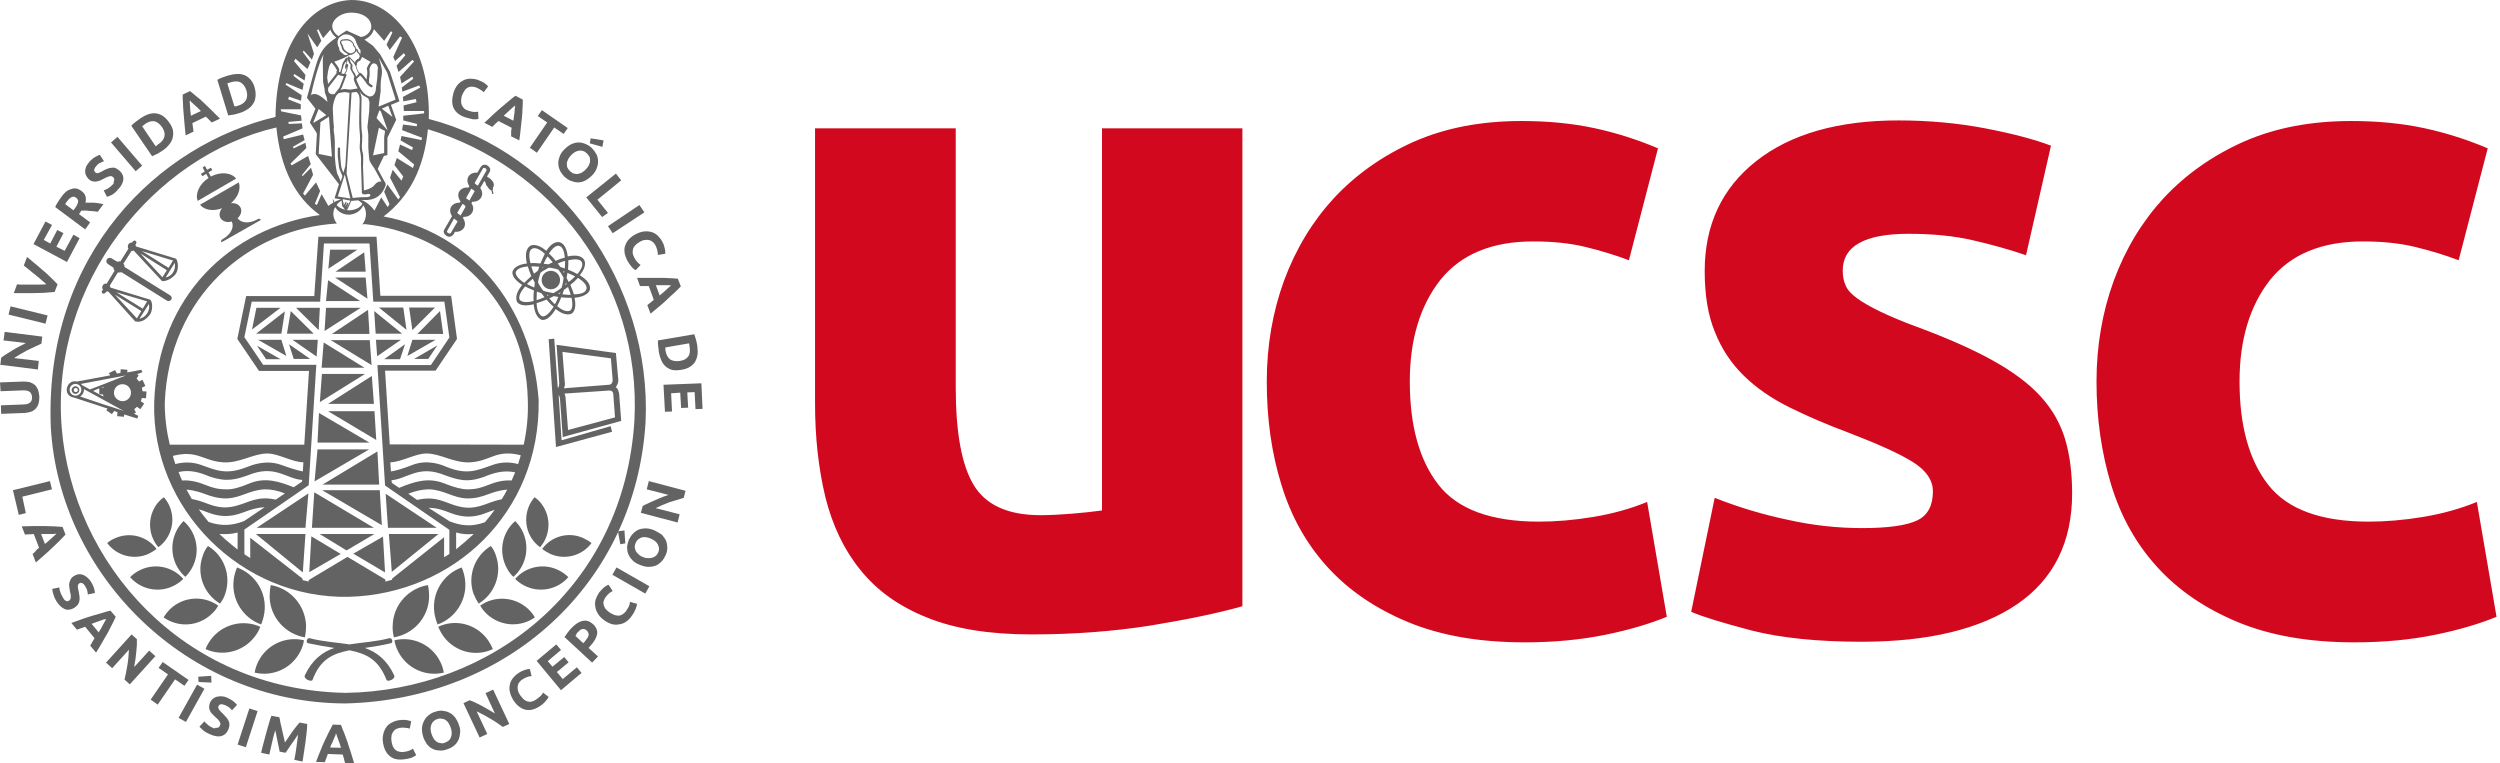 <?xml version="1.0" encoding="UTF-8"?><svg width="262" height="80" viewBox="0 0 262 80" fill="none" xmlns="http://www.w3.org/2000/svg">
<path d="M195.181 55.344C197.89 55.344 199.798 55.067 200.907 54.544C202.015 54.02 202.569 53.005 202.569 51.496C202.569 50.327 201.861 49.28 200.414 48.388C198.967 47.495 196.751 46.51 193.796 45.371C191.488 44.509 189.395 43.616 187.548 42.693C185.67 41.77 184.069 40.661 182.777 39.4C181.453 38.107 180.437 36.598 179.729 34.813C178.991 33.028 178.652 30.904 178.652 28.411C178.652 23.547 180.468 19.7 184.069 16.868C187.671 14.036 192.657 12.62 198.967 12.62C202.107 12.62 205.154 12.897 208.048 13.451C210.941 14.005 213.25 14.621 214.943 15.267L212.326 26.748C210.633 26.164 208.756 25.64 206.755 25.179C204.754 24.717 202.507 24.502 200.014 24.502C195.428 24.502 193.119 25.794 193.119 28.349C193.119 28.934 193.211 29.457 193.427 29.919C193.612 30.381 194.012 30.812 194.596 31.242C195.181 31.674 195.982 32.135 196.997 32.628C198.013 33.12 199.306 33.674 200.907 34.259C204.139 35.459 206.786 36.629 208.879 37.799C210.972 38.968 212.634 40.2 213.865 41.554C215.097 42.908 215.928 44.386 216.42 46.017C216.913 47.649 217.159 49.557 217.159 51.712C217.159 56.821 215.22 60.7 211.403 63.316C207.555 65.933 202.107 67.256 195.089 67.256C190.503 67.256 186.655 66.856 183.608 66.087C180.56 65.286 178.437 64.64 177.236 64.117L179.699 52.173C182.192 53.158 184.747 53.928 187.394 54.482C190.01 55.067 192.596 55.344 195.181 55.344ZM130.203 63.532C127.71 64.24 124.478 64.917 120.538 65.563C116.598 66.179 112.442 66.487 108.102 66.487C103.701 66.487 100.038 65.902 97.114 64.701C94.189 63.532 91.881 61.87 90.157 59.715C88.433 57.591 87.233 55.036 86.494 52.081C85.786 49.126 85.417 45.863 85.417 42.324V13.451H100.161V40.569C100.161 45.309 100.776 48.726 102.038 50.819C103.3 52.912 105.609 53.99 109.026 53.99C110.072 53.99 111.15 53.928 112.319 53.836C113.489 53.743 114.566 53.62 115.49 53.497V13.451H130.203V63.532ZM219.714 39.984C219.714 36.229 220.329 32.689 221.53 29.396C222.761 26.071 224.515 23.178 226.793 20.715C229.102 18.253 231.903 16.283 235.166 14.836C238.459 13.39 242.214 12.682 246.401 12.682C249.171 12.682 251.695 12.928 254.004 13.42C256.312 13.913 258.528 14.621 260.714 15.544L257.666 27.272C256.281 26.748 254.773 26.287 253.142 25.887C251.51 25.486 249.663 25.302 247.632 25.302C243.292 25.302 240.06 26.656 237.905 29.334C235.781 32.043 234.704 35.583 234.704 39.984C234.704 44.663 235.72 48.264 237.72 50.819C239.721 53.374 243.23 54.667 248.217 54.667C250.002 54.667 251.91 54.513 253.942 54.174C255.973 53.836 257.851 53.312 259.575 52.604L261.637 64.64C259.913 65.348 257.79 65.994 255.235 66.517C252.68 67.041 249.848 67.318 246.739 67.318C241.999 67.318 237.936 66.61 234.519 65.194C231.103 63.778 228.302 61.87 226.085 59.438C223.869 57.006 222.268 54.144 221.253 50.819C220.237 47.464 219.714 43.863 219.714 39.984ZM132.758 39.984C132.758 36.229 133.373 32.689 134.574 29.396C135.805 26.071 137.56 23.178 139.837 20.715C142.146 18.253 144.947 16.283 148.21 14.836C151.503 13.39 155.259 12.682 159.445 12.682C162.215 12.682 164.739 12.928 167.048 13.42C169.356 13.913 171.572 14.621 173.758 15.544L170.711 27.272C169.325 26.748 167.817 26.287 166.186 25.887C164.554 25.486 162.708 25.302 160.676 25.302C156.336 25.302 153.104 26.656 150.949 29.334C148.825 32.043 147.748 35.583 147.748 39.984C147.748 44.663 148.764 48.264 150.765 50.819C152.765 53.374 156.274 54.667 161.261 54.667C163.046 54.667 164.955 54.513 166.986 54.174C169.018 53.836 170.895 53.312 172.619 52.604L174.681 64.64C172.958 65.348 170.834 65.994 168.279 66.517C165.724 67.041 162.892 67.318 159.783 67.318C155.043 67.318 150.98 66.61 147.563 65.194C144.147 63.778 141.346 61.87 139.129 59.438C136.913 57.006 135.313 54.144 134.297 50.819C133.25 47.464 132.758 43.863 132.758 39.984Z" fill="#D2091E"/>
<path d="M12.189 30.628L14.959 32.351L15.421 31.582L12.189 30.628ZM18.314 27.549L17.36 29.088C18.099 28.904 18.438 28.257 18.314 27.549ZM14.867 26.318L17.668 28.073L18.13 27.303L14.867 26.318ZM14.713 26.564L17.022 29.058L17.483 28.319L14.713 26.564ZM15.606 31.859L14.621 33.398C15.36 33.244 15.76 32.474 15.606 31.859ZM12.035 30.874L14.344 33.367L14.806 32.597L12.035 30.874ZM17.514 31.52L12.743 28.534L12.343 28.565L11.512 29.92L11.573 30.135L15.606 31.366C15.975 31.366 16.067 32.321 15.76 32.905C15.267 33.583 14.713 33.829 14.159 33.675L11.327 30.535L11.143 30.566L11.05 30.689C10.742 30.935 10.496 30.597 10.804 30.351C10.558 30.135 10.835 29.612 11.173 29.735L12.004 28.381C11.912 28.227 11.881 28.104 11.881 28.042L11.266 27.642C10.927 27.272 11.358 26.903 11.666 27.057L12.281 27.426C12.374 27.395 12.497 27.395 12.62 27.395L13.451 26.072C13.267 25.672 13.574 25.364 13.851 25.426C13.974 25.087 14.375 25.179 14.282 25.518L14.19 25.641C14.221 25.703 14.251 25.795 14.251 25.826L18.376 27.088C18.561 27.057 18.807 27.95 18.499 28.565C18.099 29.304 16.991 29.642 16.899 29.366L14.005 26.257C13.913 26.287 13.851 26.318 13.79 26.287L12.928 27.642C13.02 27.734 13.051 27.826 13.051 27.98L17.853 30.966C18.191 31.212 17.884 31.674 17.514 31.52Z" fill="#646363"/>
<path d="M13.236 41.955C13.666 41.74 13.851 41.216 13.636 40.755C13.42 40.324 12.897 40.139 12.435 40.355C12.004 40.57 11.82 41.093 12.035 41.555C12.281 41.986 12.805 42.171 13.236 41.955ZM8.526 40.847C8.526 40.508 8.249 40.231 7.911 40.231C7.572 40.231 7.295 40.508 7.295 40.847C7.295 41.186 7.572 41.463 7.911 41.463C8.249 41.463 8.526 41.186 8.526 40.847ZM11.05 42.448L11.266 42.509L12.959 43.063L8.803 40.785C8.803 41.124 8.68 41.37 8.403 41.555L11.05 42.448ZM9.419 40.816L10.866 40.262L13.205 39.339L10.773 39.8L8.495 40.231L8.588 40.355L9.419 40.816ZM9.757 40.97L10.373 41.309L10.835 41.555L10.804 41.34L10.404 41.309V40.693L9.757 40.97ZM10.866 40.539L10.619 40.632H10.835L10.866 40.539ZM14.929 39L14.374 39.216L14.528 39.339L14.313 39.677C14.405 39.77 14.498 39.862 14.559 39.985L14.929 39.8L15.236 40.447L14.867 40.632C14.898 40.755 14.929 40.878 14.929 41.001L15.36 41.032L15.298 41.74L14.867 41.709C14.836 41.832 14.805 41.955 14.744 42.047L15.113 42.294L14.713 42.879L14.344 42.632C14.251 42.725 14.159 42.817 14.067 42.879L14.251 43.248L14.036 43.34L14.498 43.587L14.374 43.864L13.02 43.433L12.989 43.679L12.281 43.617L12.312 43.186C12.189 43.156 12.066 43.125 11.974 43.063L11.727 43.402L11.143 43.002L11.266 42.817L7.787 41.678C6.464 41.493 6.956 39.708 8.064 39.985L11.543 39.339L11.419 39.093L12.066 38.785L12.251 39.154C12.374 39.123 12.497 39.093 12.62 39.093L12.651 38.692L13.359 38.754L13.328 39.031L14.805 38.754L14.929 39ZM7.726 40.878C7.726 41.001 7.818 41.093 7.941 41.093C8.064 41.093 8.157 41.001 8.157 40.878C8.157 40.755 8.064 40.662 7.941 40.662C7.818 40.662 7.726 40.755 7.726 40.878ZM7.51 40.878C7.51 40.662 7.695 40.478 7.911 40.478C8.126 40.478 8.311 40.662 8.311 40.878C8.311 41.093 8.126 41.278 7.911 41.278C7.695 41.278 7.51 41.093 7.51 40.878Z" fill="#646363"/>
<path d="M23.209 25.395C23.209 25.395 23.085 25.179 23.301 25.087C24.347 24.471 24.532 23.702 24.286 23.209C23.824 23.363 23.332 23.209 23.116 22.871C22.931 22.563 22.993 22.163 23.27 21.824C22.378 22.163 21.423 22.04 20.962 21.455L25.025 19.115C25.271 19.823 24.932 20.685 24.194 21.301C24.594 21.239 24.994 21.393 25.178 21.701C25.394 22.07 25.271 22.532 24.901 22.871C25.209 23.302 25.979 23.548 27.025 22.963C27.241 22.84 27.333 23.055 27.333 23.055L23.209 25.395ZM20.715 21.055C20.438 20.285 20.9 19.269 21.854 18.654L21.608 18.223L21.208 18.469L21.054 18.223L21.454 17.976L21.239 17.546L21.485 17.392L21.7 17.792L22.1 17.576L22.254 17.823L21.854 18.069L22.1 18.5C23.116 17.976 24.224 18.069 24.748 18.715L20.715 21.055Z" fill="#646363"/>
<path d="M32.751 71.258C32.658 71.504 31.766 71.166 31.95 70.766C32.72 69.134 33.797 68.334 35.029 67.903C34.197 67.78 33.305 67.626 32.289 67.411C32.012 67.349 32.166 66.795 32.474 66.887C33.859 67.257 35.275 67.318 36.629 67.534C37.953 67.318 39.369 67.257 40.785 66.887C41.092 66.795 41.246 67.349 40.969 67.411C39.953 67.657 39.03 67.78 38.23 67.903C39.461 68.334 40.538 69.134 41.308 70.766C41.492 71.166 40.631 71.504 40.508 71.258C39.676 69.134 38.445 68.519 36.629 68.149C34.782 68.519 33.551 69.134 32.751 71.258Z" fill="#646363"/>
<path d="M48.726 60.67C49.034 62.794 47.772 64.763 45.863 65.441C45.709 65.071 45.586 64.671 45.525 64.24C45.217 62.116 46.479 60.146 48.387 59.469C48.541 59.839 48.664 60.239 48.726 60.67ZM51.989 58.269C52.635 60.177 51.835 62.239 50.173 63.255C49.957 62.947 49.773 62.578 49.619 62.209C48.972 60.3 49.773 58.238 51.435 57.222C51.681 57.499 51.866 57.869 51.989 58.269ZM54.667 55.498C55.59 57.191 55.19 59.254 53.805 60.454C53.528 60.208 53.312 59.9 53.128 59.562C52.204 57.869 52.604 55.806 53.99 54.606C54.236 54.852 54.482 55.16 54.667 55.498ZM56.76 52.821C57.806 54.206 57.683 56.114 56.606 57.345C56.329 57.161 56.083 56.914 55.867 56.637C54.821 55.252 54.944 53.344 56.021 52.112C56.298 52.297 56.544 52.513 56.76 52.821ZM46.51 66.734C46.264 66.395 46.079 66.056 45.925 65.687C47.679 64.856 49.834 65.348 51.065 66.98C51.312 67.318 51.496 67.657 51.65 68.026C49.896 68.857 47.741 68.365 46.51 66.734ZM51.035 64.363C50.758 64.086 50.511 63.809 50.327 63.471C51.835 62.393 53.928 62.517 55.344 63.809C55.621 64.086 55.867 64.363 56.052 64.702C54.544 65.779 52.45 65.656 51.035 64.363ZM54.851 61.316C54.513 61.131 54.236 60.916 53.99 60.67C55.128 59.346 57.098 58.946 58.699 59.839C59.038 60.023 59.315 60.239 59.561 60.485C58.422 61.809 56.452 62.209 54.851 61.316ZM57.683 58.053C57.376 57.899 57.098 57.745 56.821 57.53C57.776 56.206 59.561 55.683 61.131 56.391C61.438 56.545 61.715 56.699 61.993 56.914C61.008 58.238 59.222 58.73 57.683 58.053ZM44.971 62.578C44.909 64.733 43.309 66.456 41.277 66.795C41.185 66.395 41.123 65.964 41.154 65.533C41.215 63.378 42.816 61.655 44.848 61.316C44.94 61.716 44.971 62.147 44.971 62.578ZM41.708 68.242C41.523 67.872 41.4 67.503 41.339 67.103C43.216 66.641 45.248 67.534 46.14 69.35C46.325 69.719 46.448 70.089 46.51 70.489C44.632 70.95 42.601 70.058 41.708 68.242Z" fill="#646363"/>
<path d="M24.502 60.67C24.563 60.239 24.686 59.839 24.84 59.469C26.779 60.177 28.011 62.147 27.703 64.24C27.641 64.671 27.518 65.071 27.364 65.441C25.456 64.763 24.194 62.794 24.502 60.67ZM21.239 58.269C21.362 57.869 21.547 57.53 21.793 57.222C23.455 58.207 24.255 60.27 23.609 62.209C23.486 62.609 23.301 62.947 23.055 63.255C21.362 62.239 20.561 60.177 21.239 58.269ZM18.561 55.498C18.745 55.16 18.992 54.852 19.238 54.606C20.623 55.806 21.054 57.869 20.1 59.562C19.915 59.9 19.669 60.208 19.423 60.454C18.038 59.254 17.637 57.191 18.561 55.498ZM16.437 52.821C16.652 52.544 16.899 52.297 17.176 52.112C18.284 53.375 18.376 55.252 17.329 56.637C17.114 56.914 16.868 57.161 16.591 57.345C15.514 56.083 15.421 54.206 16.437 52.821ZM26.687 66.734C25.456 68.334 23.301 68.826 21.547 68.026C21.67 67.657 21.885 67.318 22.131 66.98C23.363 65.379 25.517 64.887 27.272 65.687C27.149 66.056 26.933 66.426 26.687 66.734ZM22.162 64.363C20.746 65.687 18.653 65.779 17.145 64.702C17.329 64.394 17.576 64.086 17.853 63.809C19.269 62.486 21.362 62.393 22.87 63.471C22.685 63.809 22.47 64.086 22.162 64.363ZM18.345 61.316C16.745 62.209 14.775 61.809 13.636 60.485C13.882 60.239 14.159 60.023 14.498 59.839C16.098 58.946 18.068 59.346 19.207 60.67C18.961 60.916 18.684 61.131 18.345 61.316ZM15.544 58.053C14.005 58.73 12.22 58.238 11.235 56.914C11.481 56.699 11.758 56.514 12.097 56.391C13.636 55.714 15.421 56.206 16.406 57.53C16.129 57.745 15.852 57.899 15.544 58.053ZM28.257 62.578C28.257 62.147 28.288 61.716 28.38 61.316C30.411 61.655 31.981 63.409 32.074 65.533C32.074 65.964 32.043 66.395 31.95 66.795C29.919 66.456 28.318 64.702 28.257 62.578ZM31.489 68.242C30.596 70.058 28.564 70.95 26.687 70.489C26.748 70.119 26.872 69.719 27.056 69.35C27.949 67.534 29.98 66.641 31.858 67.103C31.797 67.503 31.673 67.872 31.489 68.242Z" fill="#646363"/>
<path d="M59.161 41.247C59.222 41.401 59.284 41.585 59.284 41.862L59.53 45.064L64.455 43.74L64.27 41.308C64.27 40.816 63.686 40.939 63.686 40.939L59.161 41.247ZM58.945 36.876L59.192 40.108C59.253 40.385 59.099 40.693 59.099 40.693L63.809 40.323C64.209 40.323 64.209 39.831 64.209 39.831L64.024 37.553L58.945 36.876ZM58.084 35.491L58.453 40.631C58.607 40.631 58.607 40.139 58.607 40.139L58.33 36.137L64.547 36.999L64.794 39.769C64.855 40.169 64.517 40.6 64.517 40.6C64.763 40.6 64.886 41.247 64.886 41.247L65.102 44.109L58.976 45.802L58.699 41.955C58.699 41.554 58.545 41.401 58.545 41.401L58.853 46.141L63.993 44.663L64.147 45.248L58.268 46.849L57.499 35.552L58.084 35.491Z" fill="#646363"/>
<path d="M47.587 22.901L46.879 24.163C46.725 24.317 47.095 24.594 47.249 24.41L47.956 23.209C47.895 23.117 47.741 23.055 47.587 22.901ZM48.48 21.362L47.926 22.286C47.987 22.44 48.11 22.44 48.264 22.594L48.788 21.67C48.757 21.516 48.603 21.455 48.48 21.362ZM49.403 19.762L48.849 20.747C48.88 20.839 49.065 20.901 49.188 21.024L49.742 20.039C49.65 19.916 49.496 19.854 49.403 19.762ZM49.742 19.177C49.803 19.3 49.926 19.362 50.08 19.454L50.973 17.884C51.065 17.669 50.696 17.484 50.604 17.669L49.742 19.177ZM50.327 19.7C50.819 20.377 50.388 21.178 49.496 21.147L49.403 21.301C49.896 21.978 49.372 22.778 48.603 22.717L48.511 22.84C49.095 23.702 48.418 24.379 47.679 24.287C47.464 24.779 47.156 24.933 46.787 24.718C46.51 24.502 46.417 24.287 46.571 24.04L47.372 22.655C46.848 21.824 47.464 21.209 48.172 21.239L48.264 21.116C47.618 20.162 48.418 19.546 49.095 19.669L49.188 19.515C48.634 18.654 49.311 18.007 50.019 18.1L50.388 17.484C50.573 17.238 50.819 17.207 51.065 17.33C51.342 17.515 51.435 17.73 51.342 17.977L51.035 18.5C51.188 18.592 51.312 18.684 51.312 18.684C51.712 18.992 51.835 19.3 51.712 19.577C51.712 19.577 51.65 19.669 51.65 19.762C51.681 19.854 51.62 19.916 51.62 19.916C51.681 20.039 51.712 20.316 51.712 20.316H51.558C51.589 20.254 51.496 19.947 51.496 19.947C51.281 19.916 51.127 19.608 51.096 19.577C51.065 19.546 50.973 19.423 50.973 19.423L50.911 19.269C50.911 19.115 50.758 18.962 50.758 18.962L50.327 19.7Z" fill="#646363"/>
<path d="M55.99 30.135L56.052 29.643L56.114 29.181L56.175 28.935L56.144 29.089L56.052 29.643L55.837 29.212C55.621 29.396 55.406 29.581 55.221 29.766C55.436 29.889 55.713 30.012 55.99 30.135ZM58.237 27.334C58.576 27.18 58.915 27.057 59.192 26.995C59.13 26.257 58.915 25.826 58.576 25.764C58.268 25.703 57.899 26.011 57.529 26.565C57.776 26.78 57.991 27.026 58.237 27.334ZM55.96 28.688L56.36 28.381L56.791 28.073L56.975 27.98H56.852L56.791 28.104L56.36 28.411L56.514 27.95C56.206 27.919 55.929 27.919 55.683 27.919C55.744 28.134 55.837 28.411 55.96 28.688ZM57.283 31.397C56.914 31.551 56.575 31.674 56.237 31.767C56.267 32.536 56.483 32.998 56.822 33.152C57.16 33.213 57.591 32.844 58.022 32.136C57.776 31.951 57.529 31.705 57.283 31.397ZM59.53 30.074L59.099 30.381L59.222 29.92L59.376 29.766L59.315 29.612L59.253 29.858L59.099 30.381L58.945 30.843C59.253 30.874 59.53 30.905 59.807 30.905C59.746 30.628 59.623 30.381 59.53 30.074ZM56.298 30.258V30.135V30.258ZM55.313 27.919C54.636 27.98 54.205 28.165 54.051 28.504C53.99 28.812 54.328 29.242 54.944 29.643C55.159 29.427 55.406 29.181 55.683 28.935C55.529 28.565 55.406 28.227 55.313 27.919ZM58.514 28.258C58.33 28.196 58.114 28.134 57.899 28.104L57.529 28.042C57.314 28.165 57.099 28.288 56.883 28.411L56.637 28.596C56.575 28.842 56.483 29.089 56.421 29.366L56.391 29.612C56.483 29.797 56.606 30.012 56.729 30.197L56.945 30.474C57.129 30.535 57.314 30.597 57.529 30.628L57.991 30.72L58.422 30.474L58.853 30.166L58.976 29.704L59.069 29.119C58.976 28.965 58.884 28.781 58.791 28.627L58.514 28.258ZM59.161 28.473L59.007 28.411L59.099 28.596L59.161 28.473ZM60.269 28.965C60.023 28.842 59.776 28.719 59.469 28.596C59.438 28.75 59.407 28.935 59.376 29.119L59.592 29.55C59.869 29.366 60.084 29.15 60.269 28.965ZM61.469 30.258C61.531 29.92 61.192 29.52 60.577 29.119C60.361 29.366 60.084 29.612 59.776 29.858C59.93 30.227 60.053 30.535 60.146 30.843C60.946 30.843 61.408 30.628 61.469 30.258ZM59.53 28.258C59.9 28.411 60.238 28.565 60.515 28.719C61.008 28.134 61.131 27.703 60.946 27.426C60.761 27.149 60.269 27.119 59.561 27.273C59.561 27.549 59.561 27.888 59.53 28.258ZM58.73 27.98L59.192 28.134C59.222 27.857 59.222 27.58 59.222 27.334C58.976 27.396 58.73 27.488 58.453 27.611L58.73 27.98ZM58.053 27.765L58.207 27.796L58.053 27.765ZM56.975 27.642L57.468 27.703L57.93 27.488C57.745 27.242 57.56 27.057 57.376 26.872C57.222 27.088 57.099 27.334 56.975 27.642ZM55.59 27.58C55.898 27.549 56.237 27.58 56.637 27.611C56.791 27.242 56.945 26.903 57.099 26.595C56.483 26.041 56.021 25.887 55.713 26.103C55.436 26.288 55.406 26.842 55.59 27.58ZM55.96 30.443C55.621 30.289 55.282 30.166 55.036 30.012C54.544 30.597 54.328 31.059 54.451 31.397C54.636 31.674 55.159 31.736 55.929 31.551C55.898 31.212 55.898 30.874 55.96 30.443ZM56.729 30.72L56.267 30.566C56.237 30.905 56.237 31.182 56.237 31.459C56.483 31.366 56.791 31.274 57.068 31.151L56.729 30.72ZM57.499 30.935L57.314 30.874L57.376 30.997L57.499 30.935ZM58.514 31.12L58.022 31.028L58.484 30.782H58.668L58.73 30.628L58.484 30.782C58.299 30.874 58.145 30.966 57.991 31.059L57.56 31.274C57.776 31.52 57.96 31.705 58.145 31.89C58.299 31.674 58.391 31.397 58.514 31.12ZM59.9 31.212C59.592 31.212 59.222 31.212 58.822 31.151C58.699 31.489 58.545 31.797 58.391 32.074C58.915 32.536 59.376 32.69 59.715 32.567C59.992 32.444 60.053 31.92 59.9 31.212ZM61.808 30.381C61.654 30.843 61.069 31.12 60.207 31.212C60.392 32.044 60.269 32.628 59.9 32.875C59.438 33.059 58.884 32.905 58.237 32.382C57.745 33.213 57.222 33.613 56.76 33.521C56.298 33.306 56.021 32.782 55.929 31.89C55.036 32.105 54.421 32.013 54.174 31.613C53.99 31.12 54.174 30.535 54.728 29.858C53.99 29.396 53.62 28.873 53.713 28.442C53.897 27.98 54.421 27.703 55.221 27.611C55.005 26.688 55.129 26.072 55.559 25.764C55.99 25.549 56.606 25.733 57.252 26.288C57.714 25.58 58.207 25.272 58.699 25.395C59.13 25.549 59.407 26.072 59.499 26.872C60.361 26.688 60.977 26.811 61.223 27.242C61.439 27.673 61.254 28.227 60.761 28.842C61.593 29.366 61.931 29.858 61.808 30.381ZM57.96 28.411C58.484 28.535 58.791 29.058 58.668 29.581C58.545 30.104 58.022 30.412 57.499 30.289C56.975 30.166 56.668 29.643 56.791 29.119C56.914 28.596 57.437 28.288 57.96 28.411Z" fill="#646363"/>
<path d="M35.244 3.941C34.936 3.694 34.721 3.417 34.628 3.109L33.859 4.002L33.366 3.079L33.212 3.14L33.674 4.279L33.243 4.956L32.227 3.51L32.905 5.633L32.689 6.249L31.827 5.295L31.735 5.449L32.535 6.526L32.227 7.234L30.965 6.157L30.812 6.403L32.012 7.85L31.92 8.435L30.842 7.757L30.75 7.942L31.827 8.773L31.704 9.42L30.011 8.712L29.919 8.865L31.612 9.974L31.55 10.558L30.288 10.127L30.196 10.405L31.52 10.928V11.451H29.426L29.457 11.666L31.55 12.097L31.612 12.652L30.227 12.775L30.258 12.99L31.643 12.928L31.704 13.452L29.673 14.314L29.734 14.591L31.766 14.098L31.92 14.683L30.688 15.391L30.781 15.545L32.012 14.96L32.104 15.514L30.442 17.145L30.565 17.33L32.289 16.345L32.566 17.207L31.643 18.346L31.704 18.469L32.597 17.576L32.812 18.315L31.766 20.285L31.951 20.501L33.12 19.116L33.551 20.008L32.997 21.363L33.212 21.486L33.705 20.347L34.413 21.578C34.567 21.455 34.752 21.332 34.936 21.239C34.905 21.116 34.875 20.993 34.875 20.839C34.967 20.962 34.998 21.085 35.029 21.178C35.244 21.055 35.49 20.962 35.736 20.901L35.059 20.778L35.521 19.3L33.089 16.16L33.212 14.006L33.12 13.821L33.028 13.698L32.474 12.836L33.059 11.389L32.166 10.251C33.397 5.91 33.243 5.326 35.244 3.941ZM35.459 3.787C35.706 3.602 35.983 3.417 36.321 3.202L37.83 3.879C38.291 3.817 38.784 3.479 38.907 2.925C38.999 1.94 37.983 1.324 36.875 1.324C35.459 1.263 33.92 2.648 35.459 3.787ZM35.275 21.486C35.49 21.732 35.829 21.916 36.198 21.978C36.044 21.855 35.983 21.793 35.983 21.701C35.89 21.67 35.829 21.609 35.86 21.486C35.829 21.486 35.829 21.332 35.829 21.332L35.798 21.024C35.583 21.147 35.398 21.301 35.275 21.486ZM36.291 22.009C36.383 22.009 36.506 22.04 36.629 22.04C37.245 22.009 37.737 21.763 37.983 21.363C37.86 21.209 37.706 21.085 37.522 20.993L36.814 21.055L36.414 21.947L36.291 22.009ZM38.107 21.055C38.568 21.301 38.907 21.609 39.245 22.07L39.953 20.685L40.631 21.701L40.815 21.393L40.261 20.101L40.6 19.331L41.739 20.901L41.923 20.654L40.877 18.623L41.154 17.792L42.077 18.931L42.262 18.5L41.339 17.299L41.585 16.561L43.278 17.607L43.401 17.238L41.739 15.853L41.923 15.145L43.185 15.73L43.278 15.453L41.985 14.714L42.077 14.252L44.17 14.683L44.232 14.437L42.139 13.636L42.231 13.052L43.678 13.236L43.709 12.99L42.262 12.621V12.128L44.447 11.882V11.636H42.324L42.293 11.051L43.647 10.712L43.586 10.374L42.262 10.62L42.231 10.158L44.047 9.173L43.924 8.958L42.17 9.604L42.108 9.173L43.309 8.25L43.216 8.034L42.077 8.742L41.923 8.065L43.401 6.434L43.216 6.28L41.77 7.542L41.554 6.895L42.477 5.787L42.324 5.572L41.4 6.403L41.215 5.972L42.139 3.941L41.923 3.817L40.846 5.233L40.508 4.679L41.123 3.417L40.969 3.263L40.261 4.279L39.184 3.048C39.061 3.54 38.722 3.91 38.199 4.156L39.092 4.802L39.861 5.726L40.877 7.542L41.862 10.62L40.969 10.989L41.523 12.559L40.6 14.437V16.253L40.23 16.345L39.584 17.7L40.261 18.962C40.384 19.116 40.446 19.269 40.415 19.423C40.046 20.501 39.276 21.024 38.107 20.962L37.799 20.993C37.953 20.993 38.045 21.024 38.107 21.055ZM37.152 4.956C37.029 4.833 36.968 4.741 36.998 4.618C36.783 4.31 36.506 4.187 36.137 4.248C35.86 4.218 35.736 4.31 35.767 4.495L35.952 4.802C35.983 5.172 36.26 5.449 36.752 5.603C37.183 5.51 37.337 5.264 37.152 4.956ZM37.337 6.865C37.399 7.08 37.399 7.265 37.645 7.634C37.83 7.542 38.168 8.004 38.414 8.342L38.445 8.065C38.507 7.757 38.507 7.48 38.445 7.234C38.445 7.019 38.722 6.588 38.845 6.495L37.953 5.972L37.737 6.372C37.553 6.403 37.46 6.495 37.399 6.68C37.429 6.772 37.399 6.834 37.337 6.865ZM37.368 5.264C37.306 5.48 37.029 5.726 36.721 5.757C36.444 5.757 36.506 5.972 35.029 6.465C35.398 6.957 35.644 7.203 35.521 7.542C35.736 7.542 35.675 7.511 35.706 7.388C35.736 7.296 35.798 7.111 35.829 6.957C35.829 6.834 35.86 6.772 35.89 6.68C35.983 6.465 36.106 6.311 36.229 6.126C36.291 6.034 36.352 6.003 36.414 6.095C36.444 6.126 36.444 6.218 36.414 6.372L36.291 6.742C36.352 6.68 36.414 6.68 36.444 6.742C36.537 6.834 36.475 6.834 36.475 6.926C36.352 7.326 36.444 7.357 36.167 7.727C36.291 7.757 36.352 7.819 36.291 7.942L35.829 9.142C35.798 9.235 35.736 9.296 35.675 9.389L36.137 9.327L36.721 9.389L37.491 9.266C37.337 9.019 36.906 8.219 37.152 8.065C37.091 7.973 37.06 7.88 37.029 7.788C36.998 7.727 36.875 7.542 36.752 7.296C36.629 6.895 36.875 6.865 36.629 6.649C36.537 6.526 36.475 6.372 36.444 6.126C36.383 5.941 36.506 5.849 36.66 6.003C36.937 6.28 37.122 6.434 37.183 6.557C37.276 6.341 37.368 6.218 37.583 6.157L37.706 5.91C37.614 5.51 37.399 5.603 37.368 5.295V5.264ZM35.921 20.87L35.952 21.27L36.014 21.116V21.516L36.198 21.209C36.229 21.116 36.352 21.147 36.321 21.239L36.137 21.701L36.383 21.301C36.414 21.239 36.537 21.239 36.506 21.363L36.291 21.886L36.721 21.024L35.921 20.87ZM33.92 5.726C33.613 6.095 32.966 8.158 32.597 9.974C32.935 9.666 33.52 9.912 34.321 10.681L34.228 10.189L34.044 9.697L34.013 9.327L33.859 8.588L33.828 6.28C33.828 6.126 33.859 5.941 33.92 5.726ZM39.707 6.064C40.354 8.188 39.83 7.296 39.892 9.573L39.676 11.174L41.462 10.435L40.569 7.603L39.707 6.064ZM38.722 7.203C38.753 7.542 38.753 7.819 38.722 8.034C38.661 8.311 38.661 8.527 38.691 8.712L39.03 8.958C39.092 9.081 38.999 9.173 38.876 9.142C38.661 9.019 38.445 8.865 38.291 8.558C38.076 8.25 37.891 8.034 37.737 7.911L37.337 8.311C37.768 9.45 38.107 9.881 38.661 10.097C38.999 10.158 39.245 9.974 39.369 9.512C39.399 9.081 39.492 8.65 39.523 8.311C39.584 7.727 39.553 7.357 39.615 7.111C39.584 6.957 39.523 6.834 39.43 6.711C39.276 6.649 39.184 6.618 39.092 6.649C38.968 6.68 38.845 6.865 38.722 7.203ZM36.629 6.126C36.66 6.311 36.721 6.434 36.783 6.588C36.937 6.742 36.968 6.865 36.937 6.957C36.875 7.173 36.937 7.388 37.152 7.634C37.276 7.788 37.214 7.85 37.337 8.034L37.614 7.727C37.429 7.45 37.337 7.203 37.306 7.019C37.183 6.772 37.122 6.588 36.629 6.126ZM36.075 7.757C36.075 7.634 36.26 7.511 36.291 7.326C36.291 7.203 36.383 6.926 36.383 6.926L36.229 7.265C36.106 7.049 36.198 6.834 36.198 6.834L36.321 6.434C36.352 6.311 36.075 6.68 36.014 6.834C35.983 6.957 35.952 7.08 35.952 7.08C35.952 7.08 35.829 7.357 35.829 7.48C35.829 7.603 35.767 7.696 35.767 7.696L36.075 7.757ZM35.429 7.85L34.413 9.173C34.29 9.573 34.505 10.004 35.059 9.85L35.583 9.173L36.044 8.004L35.429 7.85ZM34.382 8.804L35.275 7.665C35.244 7.542 35.244 7.48 35.306 7.419C35.336 7.357 35.306 7.296 35.213 7.203C35.152 7.049 34.998 6.834 34.752 6.557C34.536 6.711 34.382 7.234 34.29 8.127L34.382 8.804ZM32.874 12.867L34.197 12.067L33.397 11.42L32.843 12.805L32.874 12.867ZM34.782 16.407L34.474 12.221L33.582 12.805L33.397 16.13L34.782 16.407ZM35.244 10.004C35.029 10.435 34.905 10.866 34.875 11.359C34.905 12.374 34.967 13.052 34.998 13.39C34.905 13.636 35.059 13.914 35.09 14.837V16.253C35.121 16.93 35.182 17.546 35.336 18.192C35.429 18.346 35.552 18.623 35.706 19.023L35.89 18.469C35.706 17.946 35.552 17.792 35.521 17.453L35.398 16.407V15.607C35.398 15.422 35.644 15.36 35.644 15.607C35.644 15.607 35.644 15.791 35.644 16.037C35.644 16.284 35.706 16.961 35.736 17.299C35.767 17.638 35.983 18.1 35.983 18.1L36.198 17.392L36.629 9.727C36.506 9.727 36.291 9.666 36.291 9.666C36.137 9.635 35.86 9.666 35.49 9.758L35.244 10.004ZM37.368 9.635L36.845 9.697L36.321 18.192L36.968 20.747C37.399 20.685 37.922 20.654 38.538 20.654C38.968 20.593 38.876 20.224 38.445 20.347C38.045 20.439 37.86 20.316 37.922 20.008L37.83 17.176C37.86 16.684 37.83 16.222 37.737 15.822C37.645 15.422 37.737 15.022 37.737 14.56C37.737 14.006 37.645 13.544 37.645 12.959C37.614 10.62 37.891 10.097 37.368 9.635ZM37.706 9.573C37.645 9.604 37.922 9.912 37.891 10.435L37.86 12.19C37.86 12.19 37.86 13.513 37.922 13.852C38.014 14.191 37.922 15.268 37.922 15.268C37.922 15.268 37.922 15.791 38.014 16.007C38.107 16.253 38.045 17.176 38.045 17.484L38.137 19.947C38.137 19.947 38.907 19.823 39.245 19.392C39.584 18.931 39.984 19.023 39.984 19.023L39.245 17.669C39.245 17.669 38.784 17.022 38.722 16.807C38.661 16.561 38.599 15.453 38.599 15.453V14.129L38.507 13.298L38.691 11.666L38.722 10.681L38.599 10.312C38.291 10.097 37.891 10.004 37.706 9.573ZM40.015 11.389L41.123 12.251L40.692 11.082L40.015 11.389ZM39.769 11.543L39.461 12.374L40.631 13.667L39.923 11.697L39.769 11.543ZM39.707 13.39L39.092 16.284L40.261 16.037V14.375L40.354 13.729L39.707 13.39ZM36.137 18.284L35.398 20.593L36.721 20.808L36.137 18.284ZM36.475 5.664C36.044 5.48 35.798 5.203 35.798 4.864C35.459 4.402 35.675 4.094 36.075 4.125C36.506 4.033 36.845 4.187 37.091 4.587C37.091 4.648 37.122 4.741 37.152 4.802C37.214 4.833 37.276 4.926 37.306 5.079C37.368 5.141 37.46 5.11 37.522 5.295C37.522 5.48 37.737 5.541 37.768 5.726C37.737 5.449 37.891 5.295 37.645 5.11C37.399 4.648 37.276 4.31 37.214 4.125C36.814 3.51 36.014 3.51 35.798 3.756C35.398 3.971 35.275 4.341 35.459 4.864C35.521 4.956 35.552 5.018 35.552 5.11C35.552 5.264 35.613 5.387 35.829 5.541C36.106 5.818 36.291 5.849 36.475 5.664ZM41.831 51.128C43.401 50.481 44.878 49.989 46.571 50.666C47.587 51.066 48.357 51.282 49.003 51.282C49.896 51.282 50.48 51.097 51.096 50.85C51.989 50.481 52.82 50.297 53.62 50.358C53.743 50.081 53.866 49.804 53.989 49.496C52.758 49.25 51.712 49.558 50.696 49.989C48.911 50.604 48.018 50.327 46.202 49.65C43.739 48.819 42.601 50.204 41.031 50.327L41.062 50.604L41.831 51.128ZM43.709 52.39C45.309 52.02 46.11 52.39 47.433 52.882C48.449 53.221 49.342 53.405 50.788 52.882C51.835 52.482 52.235 52.39 52.574 52.328C52.789 51.989 52.974 51.682 53.158 51.312C51.312 51.466 50.819 52.236 48.972 52.236C47.495 52.205 46.571 51.343 44.971 51.282C44.294 51.282 43.555 51.435 42.785 51.743L43.709 52.39ZM47.125 54.637C48.387 55.129 49.465 55.221 50.819 54.729C51.188 54.298 51.527 53.867 51.835 53.436C51.527 53.529 51.281 53.621 50.727 53.836C49.619 54.236 48.541 54.267 47.248 53.775C46.479 53.467 45.771 53.221 44.909 53.221L47.125 54.637ZM49.649 55.96C48.972 56.022 48.48 55.991 47.803 55.806V57.561C48.449 57.038 49.065 56.514 49.649 55.96ZM54.574 47.711C51.989 47.065 51.465 48.296 49.342 48.45C47.618 48.573 46.171 47.526 44.694 47.526C43.524 47.526 42.108 48.419 40.908 48.45L40.969 49.404C41.462 49.342 42.2 49.127 43.216 48.727C44.817 48.111 46.264 48.696 46.818 48.942C48.911 49.773 49.896 49.342 51.619 48.727C52.481 48.419 53.374 48.388 54.297 48.634C54.482 48.08 54.574 47.711 54.574 47.711ZM22.993 55.96C23.64 56.607 24.902 57.592 24.902 57.592V55.806C24.255 55.991 23.67 55.991 22.993 55.96ZM18.376 48.634C19.299 48.388 20.223 48.419 21.085 48.727C22.778 49.342 23.763 49.773 25.887 48.942C26.441 48.727 27.887 48.142 29.488 48.727C30.504 49.096 31.242 49.312 31.735 49.404L31.797 48.45C30.565 48.419 29.18 47.526 28.011 47.526C26.533 47.526 25.086 48.573 23.363 48.45C21.239 48.296 20.715 47.126 18.13 47.772C18.099 47.772 18.253 48.265 18.376 48.634ZM19.084 50.358C19.854 50.297 20.715 50.481 21.608 50.85C22.224 51.097 22.808 51.282 23.701 51.282C24.348 51.312 25.117 51.097 26.133 50.666C27.795 49.989 29.242 50.45 30.781 51.066L31.643 50.481L31.673 50.297C30.104 50.204 28.965 48.819 26.502 49.619C24.686 50.297 23.824 50.543 22.008 49.958C20.992 49.527 19.946 49.188 18.715 49.465C18.838 49.804 18.961 50.081 19.084 50.358ZM27.733 53.159C26.902 53.19 26.194 53.436 25.456 53.713C24.163 54.206 23.116 54.175 21.977 53.775C21.423 53.559 21.146 53.467 20.839 53.375C21.146 53.836 21.516 54.267 21.854 54.698C23.178 55.16 24.317 55.098 25.579 54.606L27.733 53.159ZM20.1 52.297C20.438 52.359 20.9 52.451 21.916 52.851C23.363 53.375 24.224 53.19 25.271 52.851C26.564 52.39 27.364 52.02 28.903 52.359L29.857 51.712C29.119 51.405 28.411 51.282 27.764 51.282C26.164 51.343 25.271 52.174 23.763 52.236C21.885 52.236 21.393 51.466 19.546 51.312C19.73 51.651 19.915 51.959 20.1 52.297ZM54.882 46.603C55.221 45.094 55.375 43.494 55.313 41.862C55.067 31.459 47.125 24.441 38.23 23.486L37.983 23.517C38.445 22.901 38.476 22.101 38.076 21.516C37.799 22.132 37.214 22.471 36.568 22.501C35.921 22.501 35.398 22.163 35.121 21.701C34.844 22.194 34.844 22.84 35.306 23.425C26.041 23.979 17.699 31.089 17.268 42.232C17.268 43.74 17.453 45.187 17.791 46.603H31.889L32.381 38.877H27.149L24.871 35.522L25.794 31.028H32.935L33.366 24.81H39.461L39.861 30.997H47.279L47.895 35.522L45.648 38.846H40.354L40.846 46.572L54.882 46.603ZM44.94 12.467C58.576 16.007 68.333 29.735 67.656 44.233C66.61 61.255 53.128 73.32 36.198 73.721C19.607 73.69 6.218 60.3 5.325 44.787C4.586 26.503 16.745 15.145 28.872 12.251C28.965 4.556 32.505 0.185 36.783 0.001C41.185 -0.061 45.125 4.864 44.94 12.467ZM28.965 13.36C16.067 16.345 5.263 29.735 6.464 44.787C7.603 59.008 19.115 72.274 36.198 72.613C51.342 72.397 65.378 61.716 66.487 44.079C67.256 29.55 57.776 17.453 44.848 13.544C44.447 17.638 42.878 20.654 40.2 22.686C49.218 24.348 55.713 31.89 56.452 41.924C56.637 53.775 47.526 62.239 36.568 62.547C25.302 62.794 15.852 53.313 16.16 42.17C16.529 30.997 24.224 23.887 33.52 22.532C30.904 20.654 29.396 17.607 28.965 13.36ZM47.095 58.053V55.529L40.354 50.881L39.553 38.261H45.155L47.095 35.368L46.571 31.613H39.122L38.722 25.518H33.951L33.551 31.613H26.379L25.61 35.337L27.58 38.23H33.151L32.351 50.85L25.61 55.498V58.084C25.825 58.207 26.01 58.361 26.225 58.484V56.36L31.704 60.639V60.793L32.351 60.947V60.793L36.414 58.361L40.384 60.731V60.947C40.631 60.885 40.877 60.824 41.092 60.762V60.639L46.541 56.299V58.392C46.725 58.3 46.91 58.176 47.095 58.053ZM34.413 28.165L34.598 26.164H37.46L34.413 28.165ZM35.152 28.473L38.168 26.441L38.322 28.473H35.152ZM35.121 29.088H38.322L38.507 31.305L35.121 29.088ZM34.382 29.366L37.737 31.551H34.167L34.382 29.366ZM37.799 32.259L34.013 34.691L34.167 32.259H37.799ZM34.782 34.998L38.568 32.474L38.722 34.998H34.782ZM34.659 35.645H38.753L38.938 38.261L34.659 35.645ZM33.92 35.891L38.199 38.538H33.705L33.92 35.891ZM38.261 39.185L33.52 42.139L33.736 39.185H38.261ZM34.382 42.324L38.968 39.4L39.184 42.324H34.382ZM34.382 43.094H39.245L39.43 46.11L34.382 43.094ZM33.428 43.278L38.722 46.387H33.274L33.428 43.278ZM38.691 47.095L32.966 50.45L33.274 47.095H38.691ZM33.797 50.789L39.553 47.311L39.738 50.789H33.797ZM33.767 51.374H39.8L40.015 55.037L33.767 51.374ZM32.935 51.589L39.184 55.314H32.689L32.935 51.589ZM33.489 55.96H39.245L36.321 57.684L33.489 55.96ZM32.628 56.206L35.706 58.053L32.412 59.962L32.628 56.206ZM37.029 58.023L40.138 56.237L40.354 59.992L37.029 58.023ZM26.81 55.96H32.012L31.735 59.992L26.81 55.96ZM26.902 55.314L32.32 51.712L32.012 55.314H26.902ZM40.415 51.743L45.771 55.314H40.661L40.415 51.743ZM40.754 55.96H45.956L41.062 59.931L40.754 55.96ZM26.41 34.537L26.872 32.259H29.396L26.41 34.537ZM31.027 32.259H33.52L33.397 34.598L31.027 32.259ZM30.473 32.597L32.874 34.968H30.073L30.473 32.597ZM29.857 32.628L29.488 34.968H26.841L29.857 32.628ZM27.056 35.614H29.488L30.011 37.307L27.056 35.614ZM26.933 36.23L29.396 37.645H27.887L26.933 36.23ZM30.288 36.076L32.505 37.615H30.781L30.288 36.076ZM30.658 35.614H33.305L33.182 37.368L30.658 35.614ZM39.399 35.614H42.016L39.523 37.338L39.399 35.614ZM40.261 37.645L42.447 36.076L41.923 37.645H40.261ZM45.648 35.614L42.693 37.307L43.216 35.614H45.648ZM43.401 37.615L45.833 36.199L44.878 37.615H43.401ZM39.215 32.597L42.139 34.968H39.369L39.215 32.597ZM39.707 32.228H42.262L42.601 34.568L39.707 32.228ZM42.878 32.228H45.586L43.216 34.598L42.878 32.228ZM43.739 34.998L46.11 32.597L46.448 34.998H43.739Z" fill="#646363"/>
<path d="M4.125 41.586C4.125 41.863 4.094 42.109 4.032 42.324C3.971 42.54 3.848 42.694 3.724 42.848C3.601 42.971 3.417 43.094 3.232 43.156C3.047 43.217 2.832 43.248 2.586 43.279L0.123 43.371L0.092 42.478L2.493 42.386C2.647 42.386 2.801 42.355 2.893 42.324C3.017 42.294 3.109 42.232 3.17 42.17C3.232 42.109 3.294 42.017 3.324 41.924C3.355 41.832 3.355 41.74 3.355 41.617C3.355 41.401 3.263 41.216 3.14 41.093C3.017 40.97 2.77 40.908 2.462 40.908L0.062 41.001L0 40.077L2.462 39.985C2.709 39.985 2.924 40.016 3.109 40.047C3.294 40.108 3.478 40.2 3.632 40.324C3.786 40.447 3.878 40.632 3.971 40.816C4.063 41.062 4.094 41.309 4.125 41.586ZM4.34 36.014L4.432 35.276L0.492 34.783L0.369 35.676L2.709 35.953C2.493 36.076 2.247 36.199 2.001 36.322C1.755 36.445 1.539 36.568 1.293 36.722C1.077 36.845 0.862 36.999 0.646 37.122C0.431 37.246 0.277 37.369 0.123 37.492L0.031 38.231L3.971 38.723L4.063 37.83L1.477 37.523C1.908 37.246 2.37 36.968 2.832 36.722C3.386 36.445 3.878 36.23 4.34 36.014ZM0.893 32.967L4.771 33.921L4.987 33.059L1.108 32.105L0.893 32.967ZM5.725 30.597L6.033 29.797C5.787 29.52 5.51 29.273 5.233 28.996C4.956 28.719 4.679 28.473 4.371 28.227C4.094 27.98 3.817 27.734 3.54 27.519C3.294 27.303 3.047 27.088 2.832 26.934L2.493 27.827C2.678 27.98 2.893 28.134 3.109 28.319C3.324 28.504 3.54 28.689 3.755 28.842C3.971 29.027 4.186 29.181 4.371 29.366C4.556 29.52 4.74 29.674 4.863 29.797C4.679 29.797 4.432 29.827 4.186 29.827C3.94 29.827 3.663 29.827 3.386 29.827C3.109 29.827 2.832 29.827 2.555 29.827C2.278 29.827 2.001 29.827 1.785 29.797L1.447 30.72C1.724 30.72 2.032 30.72 2.37 30.72C2.709 30.72 3.078 30.72 3.447 30.72C3.817 30.72 4.217 30.689 4.586 30.689C4.987 30.659 5.356 30.628 5.725 30.597ZM7.018 27.457L8.342 24.964L7.695 24.595L6.772 26.288L5.91 25.857L6.649 24.441L6.002 24.102L5.264 25.518L4.586 25.149L5.448 23.579L4.771 23.209L3.509 25.58L7.018 27.457ZM6.372 20.716C6.279 20.839 6.187 20.993 6.064 21.178C5.941 21.363 5.848 21.547 5.787 21.701L8.926 24.041L9.45 23.302L8.28 22.44L8.526 22.071C8.649 22.071 8.773 22.071 8.896 22.071C9.019 22.071 9.173 22.071 9.327 22.101C9.48 22.101 9.634 22.132 9.788 22.132C9.942 22.163 10.096 22.163 10.25 22.194L10.835 21.393C10.681 21.363 10.527 21.332 10.342 21.301C10.158 21.27 10.004 21.27 9.85 21.239C9.696 21.239 9.542 21.239 9.388 21.239C9.234 21.239 9.08 21.239 8.957 21.239C9.019 20.993 9.019 20.747 8.957 20.562C8.896 20.347 8.742 20.162 8.526 20.008C8.157 19.731 7.788 19.67 7.449 19.824C7.049 19.916 6.71 20.224 6.372 20.716ZM7.018 21.116C7.172 20.87 7.357 20.747 7.511 20.655C7.664 20.593 7.818 20.593 7.972 20.716C8.126 20.839 8.218 20.993 8.188 21.147C8.157 21.301 8.065 21.547 7.88 21.794L7.695 22.04L6.833 21.393C6.864 21.363 6.895 21.301 6.895 21.27C6.926 21.239 6.956 21.178 7.018 21.116ZM11.789 19.362C11.604 19.547 11.45 19.67 11.297 19.762C11.143 19.854 10.989 19.916 10.866 19.947L11.204 20.624C11.266 20.593 11.327 20.593 11.42 20.562C11.512 20.532 11.574 20.47 11.697 20.439C11.789 20.378 11.912 20.316 12.005 20.224C12.128 20.131 12.22 20.039 12.343 19.885C12.713 19.516 12.897 19.146 12.928 18.808C12.959 18.469 12.836 18.192 12.559 17.915C12.405 17.792 12.282 17.7 12.158 17.638C12.035 17.577 11.881 17.546 11.758 17.577C11.604 17.577 11.45 17.607 11.297 17.669C11.143 17.73 10.958 17.792 10.773 17.915C10.681 17.977 10.589 18.008 10.527 18.038C10.435 18.069 10.373 18.1 10.312 18.131C10.25 18.161 10.158 18.161 10.127 18.131C10.065 18.131 10.004 18.1 9.973 18.038C9.881 17.946 9.85 17.854 9.881 17.761C9.911 17.638 9.973 17.515 10.127 17.361C10.25 17.207 10.373 17.115 10.527 17.053C10.65 16.992 10.773 16.93 10.896 16.899L10.466 16.222C10.342 16.253 10.158 16.345 10.004 16.438C9.819 16.53 9.634 16.684 9.45 16.869C9.296 17.023 9.173 17.207 9.08 17.361C8.988 17.515 8.957 17.7 8.926 17.854C8.926 18.008 8.926 18.161 8.988 18.315C9.05 18.469 9.142 18.592 9.265 18.746C9.388 18.869 9.542 18.962 9.665 18.992C9.788 19.023 9.942 19.054 10.065 19.023C10.188 19.023 10.342 18.962 10.466 18.931C10.589 18.869 10.712 18.808 10.835 18.746C11.112 18.592 11.327 18.5 11.481 18.469C11.635 18.439 11.758 18.469 11.851 18.562C11.881 18.592 11.943 18.654 11.943 18.685C11.974 18.746 11.974 18.777 11.974 18.839C11.974 18.9 11.943 18.962 11.912 19.054C11.943 19.208 11.881 19.27 11.789 19.362ZM11.635 14.93L14.221 17.946L14.898 17.361L12.312 14.345L11.635 14.93ZM17.73 12.836C17.514 12.529 17.299 12.313 17.083 12.159C16.837 12.005 16.591 11.913 16.345 11.882C16.098 11.851 15.821 11.882 15.544 11.975C15.267 12.067 14.99 12.221 14.713 12.405C14.59 12.498 14.436 12.621 14.252 12.744C14.067 12.867 13.913 13.021 13.759 13.175L15.944 16.376C16.129 16.284 16.345 16.192 16.529 16.099C16.714 15.976 16.868 15.884 17.022 15.791C17.299 15.607 17.545 15.391 17.73 15.145C17.915 14.93 18.038 14.683 18.099 14.437C18.161 14.191 18.161 13.914 18.13 13.667C18.068 13.421 17.945 13.113 17.73 12.836ZM16.314 15.33L14.898 13.236C14.929 13.206 14.99 13.175 15.052 13.113C15.113 13.083 15.144 13.052 15.206 12.99C15.575 12.744 15.914 12.652 16.191 12.713C16.468 12.775 16.745 12.99 16.991 13.329C17.206 13.667 17.299 13.975 17.237 14.283C17.176 14.591 16.96 14.868 16.591 15.114C16.529 15.145 16.468 15.207 16.437 15.237C16.375 15.299 16.345 15.33 16.314 15.33ZM22.193 12.836L23.055 12.436C22.747 12.128 22.439 11.821 22.162 11.544C21.885 11.267 21.608 11.02 21.362 10.774C21.116 10.528 20.869 10.312 20.623 10.128C20.377 9.912 20.131 9.727 19.915 9.543L19.146 9.912C19.146 10.22 19.146 10.528 19.177 10.836C19.177 11.143 19.207 11.482 19.238 11.821C19.269 12.159 19.3 12.529 19.33 12.929C19.361 13.329 19.423 13.729 19.453 14.191L20.285 13.791C20.254 13.637 20.254 13.514 20.223 13.36C20.192 13.206 20.192 13.052 20.162 12.898L21.577 12.221C21.701 12.344 21.793 12.436 21.916 12.559C21.977 12.621 22.07 12.713 22.193 12.836ZM19.884 10.528C19.915 10.559 20.008 10.62 20.069 10.713C20.162 10.774 20.223 10.866 20.346 10.959C20.439 11.051 20.562 11.174 20.685 11.267C20.808 11.39 20.931 11.513 21.054 11.636L20.008 12.128C19.977 11.944 19.977 11.759 19.946 11.605C19.946 11.451 19.915 11.297 19.915 11.143C19.915 10.989 19.884 10.866 19.884 10.774C19.884 10.682 19.884 10.589 19.884 10.528ZM26.687 9.173C26.595 8.835 26.441 8.558 26.256 8.342C26.071 8.127 25.856 7.973 25.64 7.881C25.394 7.788 25.148 7.727 24.84 7.758C24.563 7.758 24.255 7.819 23.917 7.911C23.763 7.973 23.578 8.035 23.363 8.096C23.147 8.188 22.962 8.25 22.778 8.373L23.917 12.098C24.132 12.067 24.348 12.036 24.532 12.005C24.748 11.944 24.933 11.913 25.086 11.851C25.425 11.759 25.702 11.605 25.948 11.451C26.195 11.297 26.379 11.113 26.533 10.866C26.687 10.651 26.749 10.405 26.779 10.128C26.81 9.82 26.779 9.512 26.687 9.173ZM24.563 11.143L23.824 8.743C23.886 8.712 23.948 8.681 24.009 8.681C24.071 8.65 24.132 8.65 24.194 8.619C24.625 8.496 24.963 8.496 25.24 8.65C25.486 8.804 25.702 9.081 25.825 9.481C25.948 9.851 25.918 10.189 25.794 10.466C25.64 10.743 25.363 10.959 24.933 11.082C24.871 11.113 24.809 11.113 24.748 11.143C24.655 11.113 24.625 11.143 24.563 11.143Z" fill="#646363"/>
<path d="M48.819 12.313C48.203 12.128 47.772 11.79 47.556 11.359C47.341 10.928 47.341 10.374 47.526 9.727C47.618 9.419 47.772 9.142 47.926 8.927C48.111 8.711 48.295 8.558 48.541 8.434C48.757 8.311 49.003 8.25 49.28 8.25C49.557 8.25 49.803 8.281 50.081 8.373C50.234 8.434 50.388 8.496 50.511 8.558C50.635 8.619 50.727 8.681 50.819 8.742C50.912 8.804 50.973 8.865 51.035 8.927C51.096 8.989 51.127 9.019 51.158 9.05L50.696 9.666C50.604 9.573 50.481 9.481 50.327 9.389C50.173 9.296 50.019 9.204 49.834 9.142C49.711 9.112 49.557 9.081 49.434 9.081C49.28 9.081 49.157 9.112 49.034 9.173C48.911 9.235 48.788 9.327 48.695 9.481C48.603 9.604 48.511 9.789 48.418 10.004C48.357 10.189 48.326 10.343 48.326 10.527C48.326 10.681 48.326 10.835 48.388 10.989C48.449 11.112 48.511 11.236 48.634 11.359C48.757 11.482 48.911 11.543 49.096 11.605C49.219 11.636 49.342 11.666 49.434 11.697C49.526 11.728 49.619 11.728 49.711 11.728C49.803 11.728 49.865 11.728 49.927 11.728C49.988 11.728 50.05 11.728 50.111 11.697L50.142 12.467C49.988 12.498 49.803 12.528 49.557 12.498C49.342 12.436 49.096 12.405 48.819 12.313ZM53.559 14.283L54.421 14.714C54.482 14.252 54.544 13.852 54.575 13.452C54.605 13.052 54.667 12.713 54.698 12.344C54.728 12.005 54.759 11.666 54.759 11.359C54.79 11.051 54.79 10.743 54.79 10.435L54.02 10.035C53.774 10.22 53.528 10.404 53.282 10.62C53.035 10.835 52.789 11.051 52.512 11.266C52.266 11.482 51.989 11.728 51.681 12.005C51.404 12.282 51.096 12.559 50.758 12.867L51.589 13.298C51.681 13.206 51.804 13.082 51.897 12.99C52.02 12.898 52.112 12.774 52.235 12.682L53.62 13.39C53.59 13.544 53.59 13.698 53.559 13.852C53.59 14.006 53.559 14.16 53.559 14.283ZM53.99 11.051C53.99 11.112 53.99 11.205 53.959 11.297C53.959 11.389 53.928 11.512 53.928 11.666C53.928 11.82 53.897 11.974 53.867 12.128C53.836 12.282 53.836 12.467 53.805 12.651L52.789 12.128C52.912 12.005 53.066 11.882 53.189 11.759C53.312 11.636 53.436 11.543 53.528 11.451C53.62 11.359 53.713 11.266 53.805 11.205C53.867 11.143 53.928 11.112 53.99 11.051ZM59.499 13.421L56.791 11.543L56.36 12.159L57.345 12.836L55.529 15.483L56.267 16.006L58.084 13.359L59.069 14.037L59.499 13.421ZM62.054 18.377C62.3 18.13 62.454 17.884 62.547 17.607C62.639 17.361 62.701 17.084 62.67 16.838C62.67 16.591 62.608 16.345 62.485 16.13C62.362 15.914 62.208 15.699 62.023 15.514C61.839 15.329 61.623 15.206 61.377 15.083C61.131 14.991 60.885 14.929 60.638 14.929C60.392 14.929 60.146 14.991 59.869 15.114C59.623 15.237 59.376 15.422 59.13 15.668C58.884 15.914 58.73 16.16 58.638 16.438C58.545 16.684 58.484 16.961 58.514 17.207C58.514 17.453 58.607 17.7 58.699 17.915C58.822 18.13 58.976 18.346 59.161 18.531C59.376 18.715 59.592 18.869 59.838 18.962C60.084 19.054 60.331 19.115 60.577 19.115C60.823 19.115 61.069 19.054 61.316 18.931C61.562 18.808 61.808 18.623 62.054 18.377ZM59.838 16.284C59.961 16.13 60.115 16.037 60.238 15.945C60.392 15.853 60.515 15.822 60.669 15.791C60.823 15.76 60.946 15.791 61.1 15.822C61.223 15.853 61.377 15.945 61.5 16.068C61.623 16.191 61.716 16.314 61.777 16.438C61.839 16.561 61.839 16.715 61.839 16.868C61.839 17.022 61.777 17.145 61.716 17.299C61.654 17.453 61.531 17.607 61.408 17.73C61.285 17.884 61.131 17.977 61.008 18.069C60.854 18.161 60.731 18.192 60.577 18.223C60.423 18.253 60.3 18.223 60.146 18.192C60.023 18.161 59.869 18.069 59.746 17.946C59.623 17.823 59.53 17.7 59.469 17.576C59.407 17.453 59.407 17.299 59.407 17.145C59.407 16.991 59.469 16.868 59.53 16.715C59.592 16.591 59.684 16.438 59.838 16.284ZM63.132 15.391L63.255 14.714L61.9 14.498L61.808 15.021L63.132 15.391ZM63.716 22.317L62.608 20.931L65.102 18.9L64.547 18.192L61.439 20.685L63.101 22.747L63.716 22.317ZM67.01 21.485L63.716 23.702L64.209 24.441L67.533 22.255L67.01 21.485ZM65.717 27.272C65.871 27.549 66.025 27.765 66.179 27.95C66.333 28.134 66.487 28.257 66.61 28.319L67.133 27.765C67.102 27.734 67.041 27.703 66.979 27.642C66.918 27.611 66.887 27.549 66.825 27.488C66.764 27.426 66.702 27.365 66.641 27.272C66.579 27.18 66.517 27.088 66.456 26.965C66.364 26.78 66.302 26.595 66.302 26.441C66.302 26.287 66.333 26.133 66.364 26.01C66.425 25.887 66.517 25.764 66.641 25.641C66.764 25.518 66.918 25.425 67.072 25.333C67.287 25.21 67.472 25.148 67.626 25.148C67.81 25.118 67.964 25.148 68.087 25.179C68.21 25.21 68.334 25.302 68.457 25.395C68.549 25.487 68.641 25.61 68.703 25.733C68.795 25.918 68.857 26.103 68.888 26.257C68.918 26.41 68.949 26.564 68.949 26.718L69.719 26.595C69.719 26.564 69.719 26.503 69.719 26.41C69.719 26.318 69.719 26.257 69.688 26.133C69.657 26.041 69.626 25.918 69.596 25.764C69.565 25.641 69.503 25.487 69.411 25.333C69.288 25.087 69.103 24.871 68.918 24.687C68.734 24.502 68.487 24.379 68.272 24.317C68.026 24.256 67.779 24.225 67.502 24.256C67.225 24.287 66.948 24.379 66.641 24.533C66.056 24.841 65.686 25.241 65.532 25.703C65.348 26.164 65.44 26.688 65.717 27.272ZM67.841 31.982L68.18 32.874C68.518 32.597 68.857 32.32 69.134 32.074C69.442 31.828 69.719 31.582 69.965 31.335C70.211 31.089 70.457 30.874 70.704 30.658C70.919 30.443 71.165 30.227 71.35 30.012L71.042 29.212C70.734 29.181 70.427 29.15 70.119 29.15C69.811 29.119 69.472 29.119 69.134 29.119C68.795 29.119 68.426 29.119 68.026 29.119C67.626 29.119 67.225 29.119 66.764 29.119L67.072 29.981C67.225 29.981 67.379 29.981 67.533 29.981C67.687 29.981 67.841 29.981 67.995 29.981L68.518 31.428C68.395 31.52 68.272 31.612 68.149 31.735C68.056 31.797 67.933 31.89 67.841 31.982ZM70.334 29.919C70.303 29.95 70.242 30.012 70.15 30.073C70.057 30.135 69.965 30.227 69.873 30.32C69.78 30.412 69.657 30.504 69.534 30.627C69.411 30.751 69.257 30.843 69.134 30.966L68.734 29.889C68.918 29.889 69.103 29.889 69.257 29.889C69.411 29.889 69.565 29.889 69.719 29.889C69.873 29.889 69.996 29.889 70.088 29.889C70.211 29.919 70.273 29.919 70.334 29.919ZM71.412 38.754C71.781 38.692 72.058 38.6 72.304 38.446C72.55 38.292 72.735 38.107 72.858 37.892C72.981 37.676 73.074 37.399 73.105 37.122C73.135 36.845 73.105 36.537 73.074 36.199C73.043 36.045 73.012 35.86 72.951 35.645C72.889 35.429 72.828 35.214 72.766 35.029L68.949 35.675C68.949 35.891 68.949 36.106 68.98 36.322C69.011 36.537 69.041 36.722 69.041 36.876C69.103 37.215 69.195 37.522 69.319 37.799C69.442 38.076 69.626 38.292 69.811 38.446C69.996 38.6 70.242 38.723 70.519 38.784C70.765 38.815 71.073 38.815 71.412 38.754ZM69.719 36.414L72.212 35.983C72.243 36.045 72.243 36.106 72.243 36.168C72.243 36.23 72.273 36.291 72.273 36.353C72.335 36.784 72.304 37.122 72.12 37.368C71.935 37.615 71.658 37.769 71.227 37.83C70.827 37.892 70.519 37.83 70.242 37.676C69.996 37.492 69.811 37.184 69.749 36.753C69.749 36.691 69.719 36.599 69.719 36.568C69.749 36.507 69.749 36.476 69.719 36.414ZM69.534 40.323L69.688 43.155L70.427 43.124L70.334 41.216L71.288 41.154L71.381 42.755L72.12 42.724L72.027 41.124L72.797 41.093L72.889 42.878L73.628 42.847L73.505 40.169L69.534 40.323Z" fill="#646363"/>
<path d="M2.709 53.775L1.97 53.959L1.354 51.374L5.233 50.419L5.448 51.281L2.339 52.051L2.709 53.775ZM3.417 58.053L3.755 58.946C4.094 58.638 4.432 58.361 4.709 58.115C4.986 57.868 5.263 57.622 5.51 57.376C5.756 57.13 6.002 56.914 6.218 56.699C6.433 56.483 6.649 56.237 6.864 56.022L6.556 55.221C6.248 55.191 5.941 55.191 5.633 55.16C5.325 55.16 4.986 55.129 4.648 55.129C4.309 55.129 3.94 55.129 3.54 55.129C3.14 55.129 2.739 55.16 2.278 55.16L2.616 56.022C2.77 56.022 2.924 55.991 3.078 55.991C3.232 55.991 3.386 55.991 3.54 55.96L4.094 57.407C3.971 57.499 3.848 57.591 3.755 57.715C3.663 57.868 3.54 57.961 3.417 58.053ZM5.91 55.929C5.879 55.96 5.818 56.022 5.725 56.114C5.633 56.175 5.571 56.268 5.448 56.36C5.356 56.453 5.233 56.545 5.11 56.668C4.986 56.791 4.863 56.883 4.709 57.007L4.309 55.96C4.494 55.96 4.679 55.96 4.833 55.96C4.986 55.96 5.14 55.96 5.294 55.96C5.448 55.96 5.571 55.96 5.664 55.96C5.756 55.929 5.848 55.929 5.91 55.929ZM6.587 62.609C6.464 62.393 6.372 62.209 6.31 62.024C6.248 61.839 6.218 61.685 6.218 61.562L5.479 61.716C5.479 61.778 5.479 61.839 5.51 61.931C5.51 62.024 5.54 62.116 5.571 62.209C5.602 62.332 5.633 62.424 5.694 62.578C5.756 62.701 5.818 62.855 5.91 63.009C6.187 63.44 6.495 63.717 6.803 63.84C7.11 63.963 7.418 63.901 7.757 63.717C7.911 63.624 8.034 63.501 8.126 63.409C8.218 63.286 8.28 63.163 8.311 63.04C8.342 62.886 8.342 62.732 8.342 62.578C8.311 62.393 8.28 62.209 8.249 61.993C8.218 61.901 8.218 61.808 8.188 61.716C8.157 61.624 8.157 61.562 8.157 61.47C8.157 61.408 8.157 61.316 8.188 61.285C8.218 61.224 8.249 61.193 8.311 61.131C8.403 61.07 8.526 61.07 8.619 61.1C8.711 61.162 8.834 61.254 8.926 61.439C9.019 61.593 9.111 61.747 9.142 61.901C9.173 62.055 9.203 62.178 9.203 62.301L9.942 62.147C9.942 61.993 9.911 61.839 9.85 61.624C9.788 61.439 9.696 61.224 9.542 60.977C9.419 60.793 9.296 60.639 9.142 60.516C8.988 60.392 8.865 60.3 8.68 60.239C8.526 60.177 8.372 60.177 8.218 60.177C8.065 60.208 7.911 60.269 7.757 60.362C7.603 60.454 7.48 60.577 7.418 60.7C7.357 60.823 7.295 60.947 7.264 61.1C7.233 61.224 7.233 61.377 7.264 61.531C7.295 61.685 7.295 61.808 7.326 61.931C7.387 62.239 7.449 62.455 7.418 62.609C7.418 62.763 7.357 62.855 7.233 62.947C7.172 62.978 7.141 63.009 7.08 63.009C7.018 63.009 6.987 63.009 6.926 62.978C6.864 62.947 6.803 62.916 6.741 62.855C6.71 62.793 6.649 62.701 6.587 62.609ZM9.45 67.657L10.065 68.395C10.312 67.995 10.527 67.657 10.712 67.318C10.896 66.98 11.081 66.672 11.266 66.364C11.42 66.056 11.574 65.779 11.727 65.471C11.881 65.194 12.005 64.917 12.128 64.64L11.574 63.994C11.266 64.055 10.989 64.148 10.681 64.24C10.373 64.332 10.065 64.425 9.727 64.517C9.388 64.609 9.05 64.733 8.68 64.856C8.311 64.979 7.911 65.133 7.48 65.287L8.065 65.995C8.188 65.933 8.342 65.902 8.495 65.841C8.649 65.779 8.772 65.748 8.926 65.687L9.911 66.887C9.819 67.01 9.757 67.164 9.665 67.287C9.604 67.41 9.542 67.534 9.45 67.657ZM11.143 64.856C11.112 64.917 11.081 64.979 11.02 65.071C10.958 65.163 10.896 65.287 10.835 65.41C10.773 65.533 10.681 65.656 10.619 65.81C10.527 65.964 10.435 66.118 10.342 66.272L9.604 65.379C9.788 65.317 9.942 65.256 10.096 65.194C10.25 65.133 10.404 65.102 10.527 65.04C10.65 65.01 10.773 64.948 10.866 64.917C11.02 64.917 11.081 64.886 11.143 64.856ZM13.051 71.227L13.605 71.72L16.283 68.765L15.637 68.18L14.067 69.904C14.098 69.657 14.128 69.411 14.19 69.134C14.221 68.857 14.252 68.611 14.282 68.334C14.313 68.088 14.313 67.811 14.344 67.595C14.344 67.349 14.344 67.133 14.344 66.98L13.79 66.487L11.112 69.442L11.758 70.027L13.513 68.088C13.482 68.611 13.451 69.134 13.359 69.657C13.267 70.212 13.174 70.735 13.051 71.227ZM19.761 71.258L17.052 69.38L16.622 69.996L17.607 70.673L15.79 73.32L16.529 73.844L18.345 71.197L19.33 71.874L19.761 71.258ZM20.654 71.751L18.715 75.229L19.484 75.66L21.423 72.181L20.654 71.751ZM22.162 71.535L22.131 70.827L20.777 70.919L20.808 71.474L22.162 71.535ZM22.316 76.275C22.07 76.183 21.885 76.06 21.762 75.937C21.608 75.814 21.516 75.721 21.423 75.598L20.9 76.152C20.931 76.214 20.992 76.245 21.054 76.306C21.116 76.368 21.177 76.429 21.27 76.522C21.362 76.583 21.454 76.675 21.577 76.737C21.7 76.799 21.854 76.891 22.008 76.953C22.501 77.168 22.901 77.23 23.209 77.137C23.517 77.045 23.763 76.829 23.917 76.491C23.978 76.306 24.04 76.152 24.04 75.998C24.04 75.844 24.04 75.721 23.978 75.598C23.917 75.475 23.855 75.321 23.732 75.198C23.609 75.075 23.486 74.921 23.332 74.767C23.239 74.706 23.178 74.613 23.116 74.552C23.055 74.49 22.993 74.428 22.962 74.367C22.932 74.305 22.901 74.244 22.87 74.182C22.87 74.121 22.87 74.059 22.901 73.998C22.962 73.874 23.024 73.813 23.147 73.813C23.27 73.782 23.424 73.844 23.609 73.905C23.794 73.998 23.917 74.059 24.04 74.151C24.132 74.244 24.224 74.336 24.317 74.428L24.84 73.874C24.748 73.751 24.625 73.628 24.471 73.505C24.317 73.382 24.101 73.259 23.855 73.136C23.64 73.043 23.455 72.982 23.27 72.982C23.086 72.951 22.901 72.982 22.747 73.013C22.593 73.043 22.439 73.136 22.316 73.228C22.193 73.32 22.101 73.474 22.008 73.628C21.947 73.782 21.916 73.967 21.916 74.09C21.916 74.244 21.947 74.367 22.008 74.49C22.07 74.613 22.131 74.736 22.255 74.829C22.347 74.921 22.439 75.044 22.562 75.136C22.809 75.352 22.962 75.506 23.024 75.66C23.116 75.783 23.116 75.906 23.055 76.029C23.024 76.091 22.993 76.121 22.962 76.183C22.932 76.214 22.87 76.245 22.809 76.275C22.747 76.275 22.685 76.275 22.593 76.275C22.532 76.368 22.408 76.337 22.316 76.275ZM26.133 74.244L24.902 78.03L25.764 78.307L26.995 74.521L26.133 74.244ZM29.273 75.167L28.442 75.013C28.349 75.26 28.257 75.537 28.164 75.875C28.072 76.183 27.98 76.522 27.887 76.86C27.795 77.199 27.703 77.537 27.61 77.907C27.518 78.245 27.426 78.584 27.364 78.892L28.226 79.076C28.318 78.707 28.411 78.276 28.503 77.845C28.595 77.414 28.718 76.953 28.842 76.522C28.872 76.706 28.934 76.891 28.965 77.076C28.995 77.291 29.057 77.507 29.088 77.691C29.119 77.907 29.18 78.091 29.211 78.276C29.242 78.461 29.273 78.615 29.303 78.769L29.919 78.892C30.011 78.769 30.104 78.645 30.196 78.492C30.319 78.338 30.411 78.153 30.535 77.999C30.658 77.814 30.781 77.66 30.904 77.476C31.027 77.291 31.119 77.137 31.242 76.983C31.181 77.445 31.119 77.907 31.058 78.368C30.996 78.83 30.935 79.23 30.842 79.63L31.704 79.815C31.766 79.507 31.797 79.169 31.858 78.83C31.92 78.492 31.951 78.122 32.012 77.784C32.043 77.445 32.104 77.076 32.135 76.768C32.166 76.429 32.197 76.152 32.197 75.875L31.396 75.721C31.304 75.844 31.181 75.968 31.058 76.121C30.935 76.275 30.812 76.46 30.658 76.645C30.535 76.829 30.381 77.045 30.258 77.23C30.134 77.445 29.98 77.63 29.857 77.814C29.827 77.599 29.765 77.383 29.703 77.137C29.642 76.891 29.611 76.675 29.55 76.429C29.488 76.183 29.457 75.968 29.396 75.783C29.365 75.475 29.303 75.29 29.273 75.167ZM36.167 79.969L37.122 80C36.998 79.569 36.875 79.169 36.752 78.799C36.629 78.43 36.506 78.091 36.414 77.753C36.291 77.414 36.167 77.106 36.075 76.829C35.952 76.522 35.829 76.245 35.736 75.968L34.875 75.937C34.721 76.214 34.598 76.491 34.444 76.768C34.321 77.045 34.167 77.353 34.013 77.66C33.859 77.968 33.736 78.307 33.582 78.676C33.428 79.046 33.274 79.415 33.12 79.846L34.044 79.877C34.105 79.754 34.136 79.6 34.197 79.446C34.259 79.292 34.321 79.169 34.351 79.015L35.921 79.076C35.952 79.23 36.014 79.384 36.044 79.507C36.075 79.692 36.137 79.846 36.167 79.969ZM35.213 76.86C35.244 76.922 35.275 76.983 35.306 77.106C35.336 77.199 35.367 77.322 35.429 77.445C35.459 77.568 35.521 77.722 35.583 77.876C35.644 78.03 35.675 78.215 35.736 78.368L34.598 78.338C34.659 78.153 34.721 77.999 34.813 77.845C34.875 77.691 34.936 77.537 34.998 77.414C35.059 77.291 35.09 77.168 35.152 77.076C35.152 76.983 35.182 76.922 35.213 76.86Z" fill="#646363"/>
<path d="M42.416 79.569C41.77 79.661 41.246 79.569 40.877 79.261C40.477 78.953 40.231 78.461 40.138 77.814C40.077 77.476 40.108 77.199 40.169 76.922C40.231 76.645 40.354 76.398 40.477 76.214C40.631 75.998 40.816 75.844 41.062 75.721C41.308 75.598 41.554 75.506 41.831 75.475C41.985 75.444 42.139 75.444 42.293 75.444C42.447 75.444 42.57 75.444 42.662 75.475C42.755 75.506 42.847 75.506 42.939 75.537C43.001 75.567 43.062 75.567 43.093 75.598L42.939 76.368C42.816 76.306 42.662 76.275 42.478 76.275C42.324 76.245 42.108 76.245 41.924 76.275C41.8 76.306 41.647 76.337 41.523 76.398C41.4 76.46 41.308 76.552 41.216 76.675C41.123 76.799 41.062 76.922 41.031 77.106C41 77.26 41 77.476 41.031 77.691C41.062 77.876 41.093 78.03 41.154 78.184C41.216 78.338 41.308 78.461 41.4 78.553C41.493 78.645 41.647 78.738 41.8 78.769C41.954 78.799 42.139 78.83 42.324 78.799C42.447 78.769 42.57 78.769 42.662 78.738C42.755 78.707 42.847 78.676 42.939 78.645C43.001 78.615 43.093 78.584 43.124 78.553C43.186 78.522 43.216 78.492 43.278 78.461L43.617 79.138C43.493 79.23 43.34 79.323 43.124 79.415C42.97 79.446 42.724 79.538 42.416 79.569ZM48.111 76.029C48.018 75.691 47.864 75.444 47.71 75.198C47.526 74.983 47.341 74.798 47.126 74.706C46.91 74.582 46.664 74.521 46.418 74.49C46.171 74.459 45.894 74.49 45.648 74.582C45.402 74.644 45.156 74.767 44.971 74.921C44.755 75.075 44.602 75.26 44.478 75.475C44.355 75.691 44.263 75.937 44.232 76.214C44.201 76.491 44.232 76.799 44.325 77.137C44.417 77.476 44.571 77.722 44.725 77.968C44.909 78.184 45.094 78.368 45.309 78.461C45.525 78.584 45.771 78.645 46.017 78.645C46.264 78.676 46.541 78.645 46.787 78.553C47.064 78.461 47.279 78.368 47.495 78.215C47.71 78.061 47.864 77.876 47.987 77.66C48.111 77.445 48.172 77.199 48.203 76.922C48.264 76.645 48.234 76.337 48.111 76.029ZM45.217 76.891C45.156 76.706 45.125 76.522 45.125 76.368C45.125 76.214 45.156 76.06 45.217 75.906C45.279 75.783 45.34 75.66 45.463 75.567C45.556 75.475 45.71 75.383 45.864 75.352C46.017 75.29 46.171 75.29 46.325 75.321C46.479 75.352 46.602 75.383 46.725 75.475C46.849 75.567 46.941 75.66 47.033 75.814C47.126 75.968 47.187 76.121 47.249 76.306C47.31 76.491 47.341 76.675 47.341 76.829C47.341 76.983 47.31 77.137 47.249 77.291C47.187 77.414 47.126 77.537 47.002 77.63C46.879 77.722 46.756 77.784 46.602 77.845C46.448 77.907 46.294 77.907 46.141 77.876C45.987 77.845 45.864 77.814 45.74 77.722C45.617 77.63 45.525 77.537 45.433 77.383C45.34 77.23 45.279 77.076 45.217 76.891ZM52.697 76.183L53.374 75.875L51.681 72.274L50.881 72.643L51.866 74.767C51.65 74.644 51.435 74.521 51.189 74.367C50.942 74.244 50.727 74.09 50.481 73.967C50.234 73.844 50.019 73.721 49.803 73.628C49.588 73.536 49.403 73.444 49.219 73.382L48.572 73.69L50.265 77.291L51.066 76.922L49.957 74.552C50.419 74.767 50.881 75.013 51.343 75.29C51.835 75.567 52.266 75.875 52.697 76.183ZM56.544 74.028C56.791 73.874 57.006 73.69 57.16 73.505C57.314 73.32 57.437 73.166 57.499 73.043L56.914 72.582C56.883 72.643 56.852 72.674 56.822 72.736C56.791 72.797 56.729 72.859 56.668 72.92C56.606 72.982 56.544 73.043 56.452 73.105C56.36 73.166 56.267 73.259 56.175 73.32C55.99 73.444 55.837 73.505 55.683 73.536C55.529 73.567 55.375 73.536 55.252 73.505C55.129 73.444 54.975 73.382 54.852 73.259C54.728 73.136 54.636 73.013 54.513 72.859C54.39 72.674 54.297 72.489 54.267 72.305C54.236 72.151 54.236 71.997 54.267 71.843C54.297 71.689 54.359 71.566 54.451 71.474C54.544 71.35 54.636 71.258 54.759 71.197C54.944 71.073 55.098 71.012 55.252 70.95C55.406 70.889 55.559 70.858 55.713 70.858L55.529 70.119C55.498 70.119 55.436 70.119 55.375 70.119C55.313 70.119 55.221 70.15 55.098 70.181C55.005 70.212 54.882 70.242 54.759 70.304C54.636 70.365 54.482 70.427 54.359 70.519C54.113 70.673 53.928 70.858 53.743 71.073C53.59 71.289 53.466 71.504 53.436 71.751C53.374 71.997 53.374 72.274 53.436 72.52C53.497 72.797 53.62 73.074 53.774 73.351C54.144 73.905 54.544 74.244 55.036 74.367C55.498 74.49 56.021 74.367 56.544 74.028ZM58.791 72.335L60.946 70.519L60.454 69.934L58.976 71.166L58.361 70.427L59.592 69.411L59.13 68.857L57.899 69.873L57.406 69.288L58.791 68.118L58.299 67.534L56.237 69.257L58.791 72.335ZM59.9 65.81C59.776 65.933 59.653 66.087 59.53 66.241C59.407 66.425 59.284 66.579 59.161 66.764L62.054 69.442L62.67 68.796L61.685 67.903L61.87 67.688C62.27 67.257 62.516 66.826 62.578 66.456C62.639 66.087 62.485 65.718 62.147 65.41C61.808 65.102 61.439 64.979 61.069 65.071C60.7 65.133 60.331 65.379 59.9 65.81ZM60.515 66.302C60.608 66.21 60.7 66.118 60.761 66.056C60.854 65.995 60.946 65.933 61.008 65.933C61.1 65.902 61.162 65.902 61.254 65.933C61.346 65.964 61.408 65.995 61.5 66.087C61.654 66.241 61.716 66.395 61.685 66.579C61.654 66.764 61.5 66.949 61.316 67.195L61.131 67.41L60.3 66.641C60.331 66.61 60.361 66.549 60.392 66.518C60.423 66.395 60.454 66.333 60.515 66.302ZM66.21 64.548C66.394 64.302 66.517 64.055 66.61 63.84C66.702 63.624 66.733 63.44 66.764 63.286L66.025 63.07C66.025 63.132 65.994 63.194 65.994 63.255C65.994 63.317 65.963 63.378 65.933 63.471C65.902 63.563 65.871 63.624 65.809 63.717C65.748 63.809 65.686 63.901 65.625 64.025C65.502 64.178 65.379 64.302 65.225 64.394C65.071 64.486 64.948 64.517 64.794 64.517C64.64 64.517 64.486 64.486 64.332 64.425C64.178 64.363 64.024 64.271 63.87 64.178C63.686 64.055 63.532 63.901 63.439 63.778C63.347 63.624 63.285 63.501 63.255 63.347C63.224 63.194 63.224 63.07 63.285 62.947C63.316 62.824 63.378 62.701 63.47 62.578C63.593 62.424 63.716 62.27 63.84 62.178C63.963 62.085 64.086 61.993 64.209 61.931L63.778 61.285C63.747 61.285 63.686 61.316 63.624 61.347C63.562 61.377 63.47 61.439 63.378 61.501C63.285 61.562 63.193 61.654 63.101 61.747C63.008 61.839 62.916 61.962 62.793 62.085C62.639 62.332 62.516 62.578 62.424 62.824C62.362 63.07 62.331 63.347 62.393 63.594C62.424 63.84 62.516 64.086 62.67 64.332C62.824 64.579 63.039 64.794 63.285 64.979C63.84 65.379 64.332 65.533 64.825 65.441C65.409 65.379 65.84 65.071 66.21 64.548ZM64.178 60.239L67.626 62.209L68.056 61.439L64.609 59.469L64.178 60.239ZM65.44 55.591L64.763 55.683L65.009 57.037L65.532 56.945L65.44 55.591ZM68.611 55.591C68.303 55.468 67.995 55.375 67.718 55.375C67.441 55.375 67.195 55.406 66.948 55.498C66.702 55.591 66.517 55.745 66.333 55.929C66.148 56.114 66.025 56.329 65.902 56.576C65.809 56.822 65.748 57.068 65.717 57.314C65.717 57.561 65.748 57.807 65.84 58.053C65.933 58.299 66.087 58.515 66.271 58.7C66.456 58.915 66.733 59.069 67.041 59.192C67.349 59.315 67.656 59.407 67.933 59.407C68.21 59.407 68.457 59.377 68.703 59.284C68.949 59.192 69.134 59.038 69.319 58.853C69.503 58.669 69.626 58.453 69.749 58.207C69.873 57.961 69.934 57.684 69.934 57.438C69.934 57.191 69.903 56.945 69.811 56.699C69.719 56.483 69.565 56.268 69.38 56.052C69.165 55.898 68.918 55.745 68.611 55.591ZM67.41 58.392C67.225 58.33 67.072 58.238 66.948 58.115C66.825 58.022 66.733 57.899 66.641 57.776C66.579 57.653 66.548 57.499 66.517 57.376C66.517 57.222 66.548 57.068 66.61 56.914C66.671 56.76 66.764 56.637 66.856 56.545C66.979 56.453 67.102 56.391 67.225 56.329C67.379 56.299 67.502 56.268 67.687 56.299C67.841 56.329 68.026 56.36 68.21 56.453C68.395 56.545 68.549 56.606 68.672 56.73C68.795 56.822 68.888 56.945 68.949 57.068C69.011 57.191 69.041 57.345 69.072 57.468C69.072 57.622 69.041 57.776 68.98 57.899C68.918 58.053 68.826 58.176 68.703 58.269C68.58 58.361 68.457 58.422 68.334 58.453C68.18 58.484 68.056 58.515 67.872 58.484C67.749 58.515 67.564 58.453 67.41 58.392ZM71.658 52.174L71.843 51.435L67.995 50.419L67.779 51.281L70.057 51.866C69.811 51.959 69.565 52.02 69.319 52.143C69.072 52.236 68.826 52.328 68.58 52.451C68.334 52.543 68.118 52.666 67.903 52.759C67.687 52.851 67.502 52.944 67.349 53.036L67.164 53.744L71.011 54.76L71.227 53.898L68.703 53.251C69.165 53.036 69.657 52.82 70.15 52.636C70.642 52.482 71.135 52.328 71.658 52.174Z" fill="#646363"/>
</svg>
